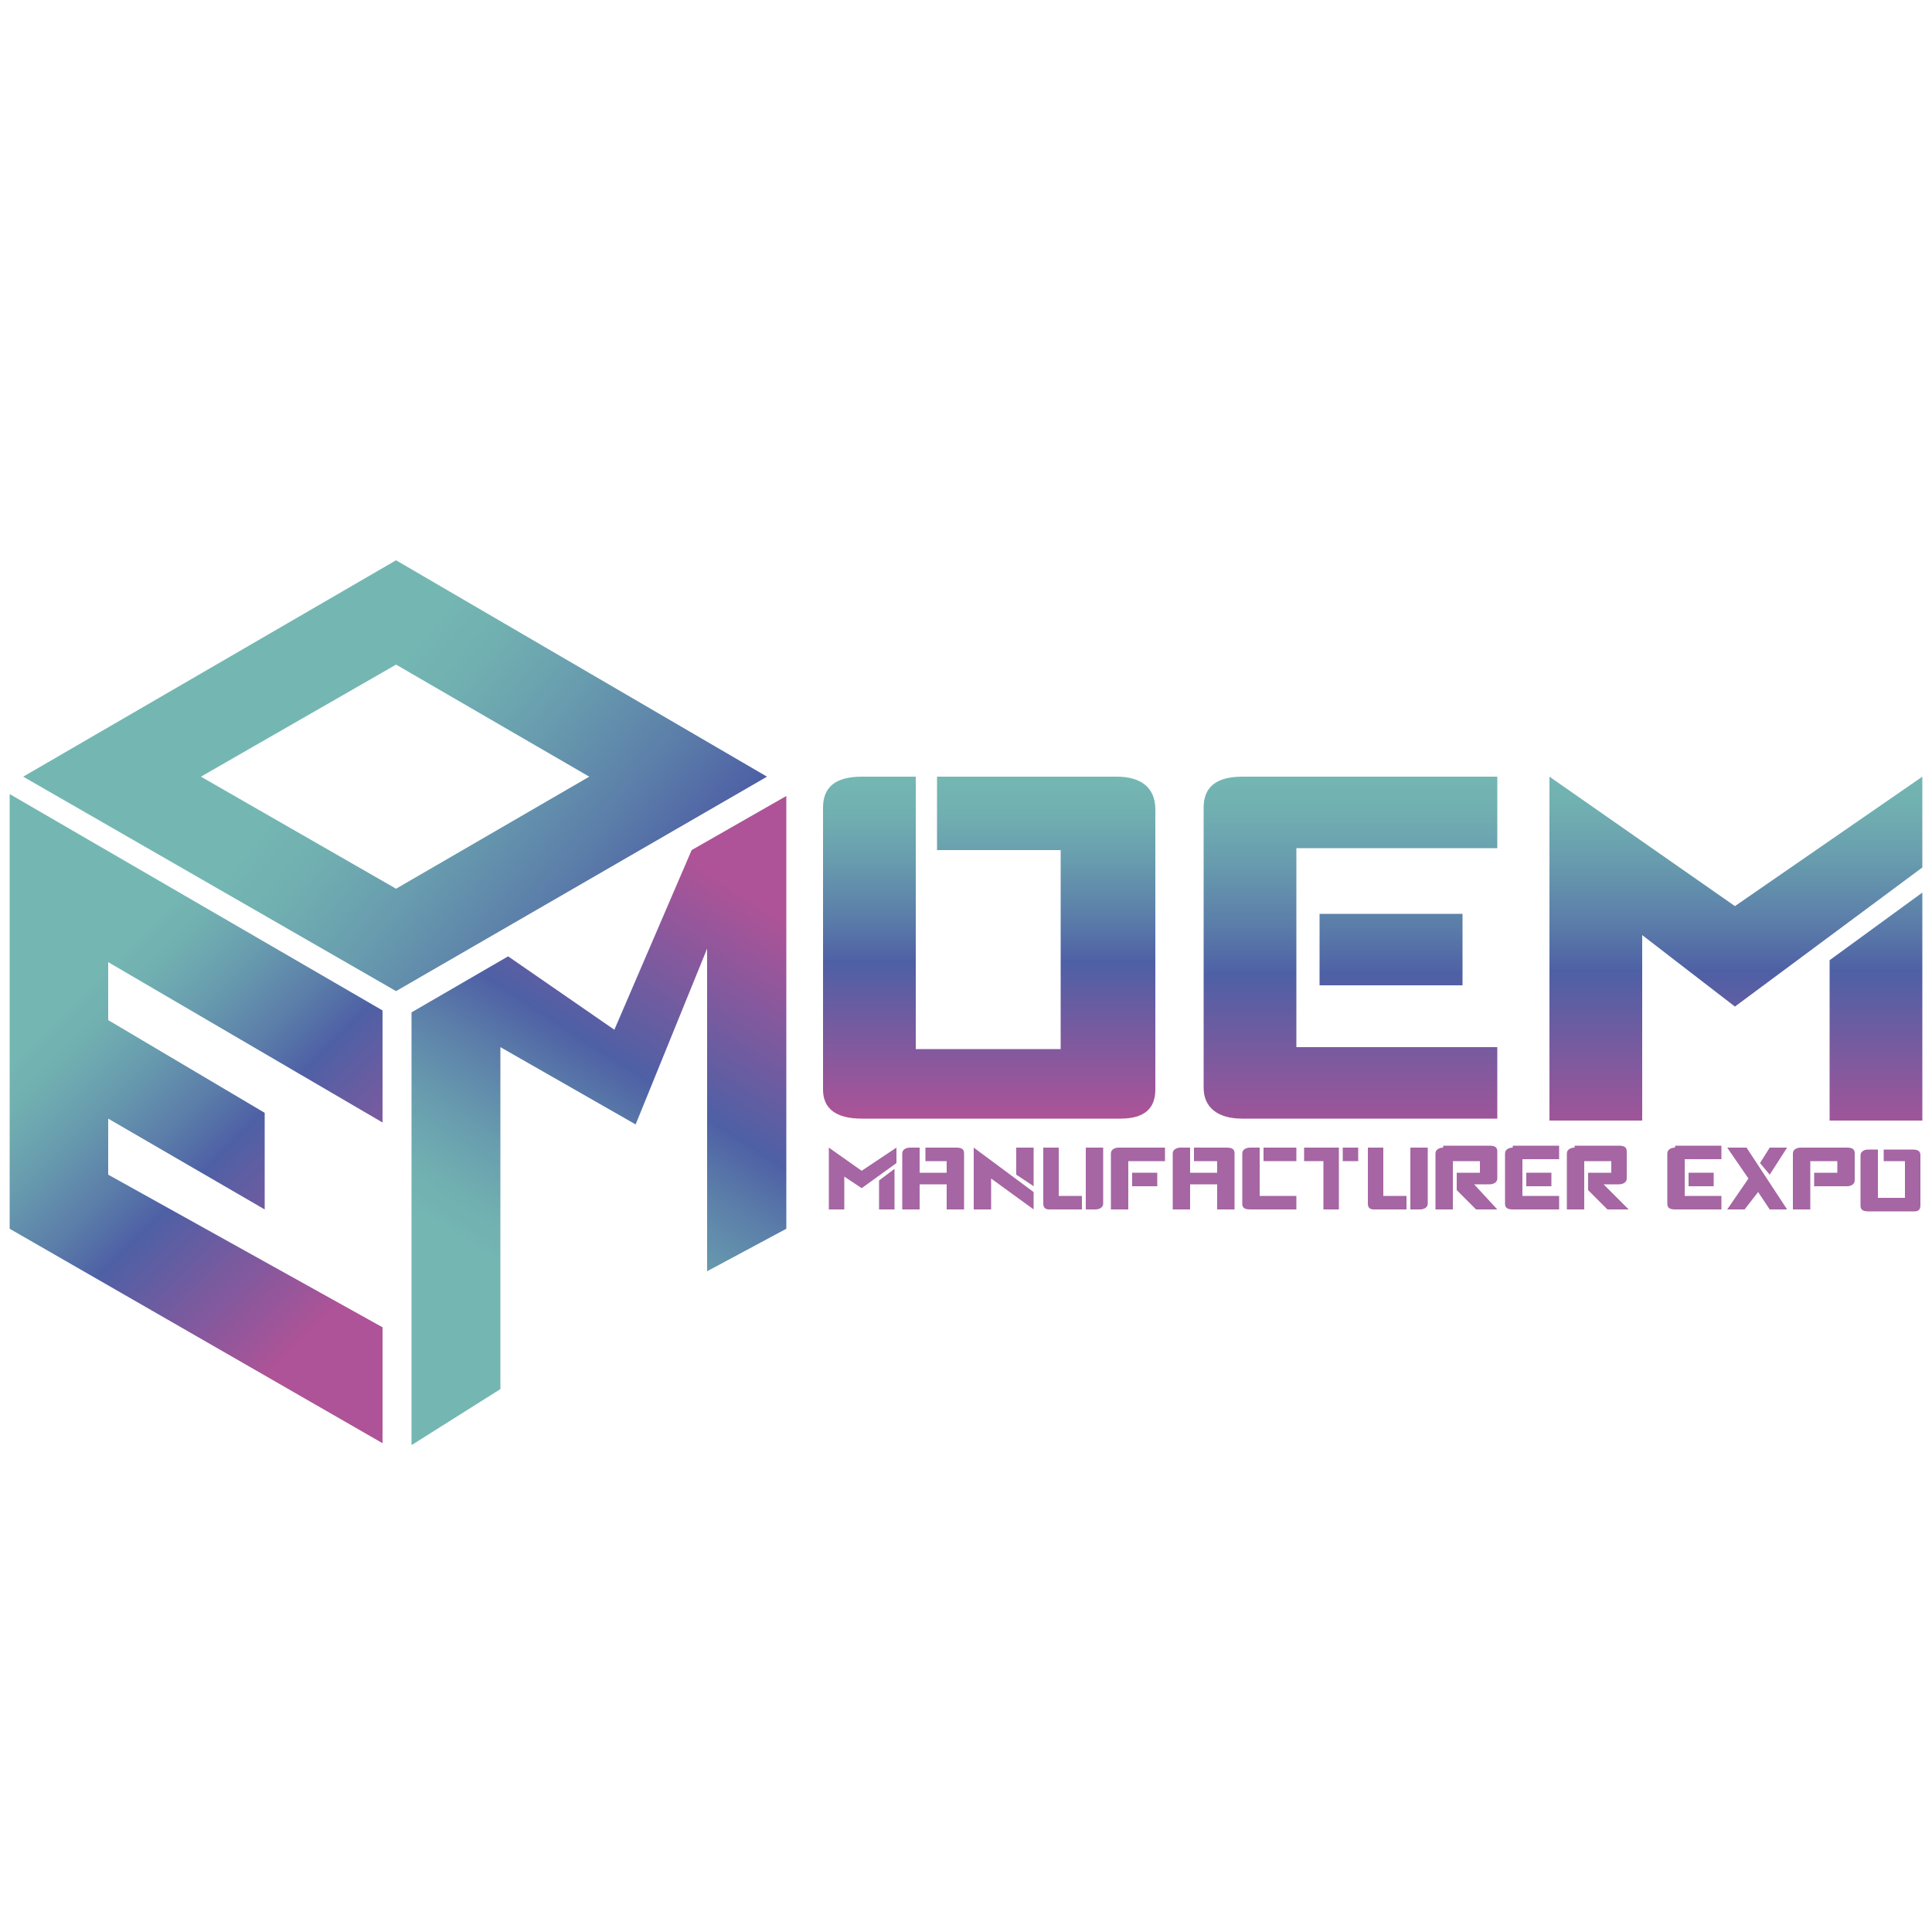 <?xml version="1.0" encoding="utf-8"?>
<!-- Generator: Adobe Illustrator 25.4.1, SVG Export Plug-In . SVG Version: 6.00 Build 0)  -->
<svg version="1.1" id="Layer_1" xmlns="http://www.w3.org/2000/svg" xmlns:xlink="http://www.w3.org/1999/xlink" x="0px" y="0px"
	 viewBox="0 0 100 100" style="enable-background:new 0 0 100 100;" xml:space="preserve">
<style type="text/css">
	.st0{fill:#A566A3;}
	
		.st1{clip-path:url(#SVGID_00000167372854513239739380000009195087221201321114_);fill:url(#SVGID_00000059284302174453602120000015416616076024156595_);}
	
		.st2{clip-path:url(#SVGID_00000049187401789824591950000012789801387348349105_);fill:url(#SVGID_00000045614761598249435430000013369257390919032221_);}
	
		.st3{clip-path:url(#SVGID_00000158024878947770087170000015413735616459438252_);fill:url(#SVGID_00000060028870021206260490000010033233357106975131_);}
	
		.st4{clip-path:url(#SVGID_00000026159437363536173900000013698191739195398317_);fill:url(#SVGID_00000123413057721026165300000001324245210486808497_);}
	
		.st5{clip-path:url(#SVGID_00000016039018023806312940000013752150449671796152_);fill:url(#SVGID_00000068639982799938609510000014927760466050059954_);}
	
		.st6{clip-path:url(#SVGID_00000135667519601911007440000001955358992261791150_);fill:url(#SVGID_00000124145944694327742850000007760983723924860844_);}
</style>
<g>
	<rect x="58.6" y="60.7" class="st0" width="1.3" height="0.7"/>
	<rect x="79" y="60.7" class="st0" width="1.3" height="0.7"/>
	<polygon class="st0" points="45.5,61.1 45.5,62.6 46.3,62.6 46.3,60.5 	"/>
	<g>
		<path class="st0" d="M47.9,59.4v0.7H49v0.6h-1.4v-1.3h-0.5c-0.2,0-0.4,0.1-0.4,0.3v2.9h0.9v-1.3H49v1.3h0.9v-2.9
			c0-0.2-0.1-0.3-0.4-0.3H47.9z"/>
		<polygon class="st0" points="52.6,59.4 52.6,60.8 53.5,61.4 53.5,59.4 		"/>
		<path class="st0" d="M54,59.4v2.9c0,0.2,0.1,0.3,0.3,0.3H56v-0.7h-1.2v-2.5H54z"/>
		<path class="st0" d="M56.2,59.4v3.2h0.5c0.2,0,0.4-0.1,0.4-0.3v-2.9H56.2z"/>
		<path class="st0" d="M57.9,59.4c-0.2,0-0.4,0.1-0.4,0.3v2.9h0.9v-2.5h1.9v-0.7H57.9z"/>
		<path class="st0" d="M61.8,59.4v0.7H63v0.6h-1.4v-1.3h-0.5c-0.2,0-0.4,0.1-0.4,0.3v2.9h0.9v-1.3H63v1.3h0.9v-2.9
			c0-0.2-0.1-0.3-0.4-0.3H61.8z"/>
		<path class="st0" d="M64.7,59.4c-0.2,0-0.4,0.1-0.4,0.3v2.6c0,0.2,0.1,0.3,0.4,0.3h2.4v-0.7h-1.9v-2.5H64.7z"/>
		<rect x="65.4" y="59.4" class="st0" width="1.7" height="0.7"/>
		<polygon class="st0" points="67.5,59.4 67.5,60.1 68.5,60.1 68.5,62.6 69.3,62.6 69.3,59.4 		"/>
		<rect x="69.5" y="59.4" class="st0" width="0.8" height="0.7"/>
		<path class="st0" d="M70.8,59.4v2.9c0,0.2,0.1,0.3,0.3,0.3h1.7v-0.7h-1.2v-2.5H70.8z"/>
		<path class="st0" d="M73,59.4v3.2h0.5c0.2,0,0.4-0.1,0.4-0.3v-2.9H73z"/>
		<path class="st0" d="M74.7,59.4c-0.2,0-0.4,0.1-0.4,0.3v2.9h0.9v-2.5h1.4v0.6h-1.2v0.9l1,1h1.1l-1.2-1.3h0.8
			c0.2,0,0.4-0.1,0.4-0.3v-1.4c0-0.2-0.1-0.3-0.4-0.3H74.7z"/>
		<path class="st0" d="M78.3,59.4c-0.2,0-0.4,0.1-0.4,0.3v2.6c0,0.2,0.1,0.3,0.4,0.3h2.4v-0.7h-1.9v-1.9h1.9v-0.7H78.3z"/>
		<path class="st0" d="M81.5,59.4c-0.2,0-0.4,0.1-0.4,0.3v2.9H82v-2.5h1.4v0.6h-1.2v0.9l1,1h1.1L83,61.3h0.8c0.2,0,0.4-0.1,0.4-0.3
			v-1.4c0-0.2-0.1-0.3-0.4-0.3H81.5z"/>
		<rect x="87.4" y="60.7" class="st0" width="1.3" height="0.7"/>
		<path class="st0" d="M86.7,59.4c-0.2,0-0.4,0.1-0.4,0.3v2.6c0,0.2,0.1,0.3,0.4,0.3h2.4v-0.7h-1.9v-1.9h1.9v-0.7H86.7z"/>
		<polygon class="st0" points="89.4,59.4 90.5,61 89.4,62.6 90.3,62.6 91,61.7 91.6,62.6 92.5,62.6 90.4,59.4 		"/>
		<polygon class="st0" points="91.6,59.4 91.1,60.2 91.6,60.8 92.5,59.4 		"/>
		<path class="st0" d="M93.2,59.4c-0.2,0-0.4,0.1-0.4,0.3v2.9h0.9v-2.5h1.4v0.6h-1.2v0.7h1.7c0.2,0,0.4-0.1,0.4-0.3v-1.4
			c0-0.2-0.1-0.3-0.4-0.3H93.2z"/>
		<path class="st0" d="M97.5,59.4v0.7h1.1V62h-1.4v-2.5h-0.5c-0.2,0-0.4,0.1-0.4,0.3v2.6c0,0.2,0.1,0.3,0.4,0.3h2.4
			c0.2,0,0.3-0.1,0.3-0.3v-2.6c0-0.2-0.1-0.3-0.4-0.3H97.5z"/>
		<polygon class="st0" points="44.6,60.6 42.9,59.4 42.9,62.6 43.7,62.6 43.7,60.9 44.6,61.5 46.4,60.2 46.4,59.4 		"/>
		<polygon class="st0" points="50.4,62.6 51.3,62.6 51.3,61 53.5,62.6 53.5,61.7 50.4,59.4 		"/>
	</g>
	<g>
		<defs>
			<polygon id="SVGID_1_" points="0.5,41.1 0.5,63.6 19.8,74.7 19.8,74.7 19.8,68.7 5.6,60.8 5.6,57.9 13.7,62.6 13.7,57.6 
				5.6,52.8 5.6,49.8 19.8,58.1 19.8,52.3 			"/>
		</defs>
		<clipPath id="SVGID_00000068645515005035875340000010721425015556181916_">
			<use xlink:href="#SVGID_1_"  style="overflow:visible;"/>
		</clipPath>
		
			<linearGradient id="SVGID_00000003063662311529505430000001031720435860509072_" gradientUnits="userSpaceOnUse" x1="204.159" y1="443.974" x2="206.364" y2="443.974" gradientTransform="matrix(6.777 6.777 6.777 -6.777 -4388.718 1676.682)">
			<stop  offset="0" style="stop-color:#74B7B2"/>
			<stop  offset="9.794837e-02" style="stop-color:#71B0B1"/>
			<stop  offset="0.241" style="stop-color:#689CAE"/>
			<stop  offset="0.41" style="stop-color:#5B7DA9"/>
			<stop  offset="0.538" style="stop-color:#4E60A5"/>
			<stop  offset="1" style="stop-color:#AE5397"/>
		</linearGradient>
		
			<polygon style="clip-path:url(#SVGID_00000068645515005035875340000010721425015556181916_);fill:url(#SVGID_00000003063662311529505430000001031720435860509072_);" points="
			10.1,31.4 36.6,57.9 10.1,84.4 -16.4,57.9 		"/>
	</g>
	<g>
		<defs>
			<path id="SVGID_00000145022179691303067370000014270797349826131350_" d="M10.4,40.2l10.1-5.8l10,5.8l-10,5.8L10.4,40.2z
				 M1.2,40.2l19.3,11.1l19.2-11.1L20.5,29L1.2,40.2z"/>
		</defs>
		<clipPath id="SVGID_00000061429615475431351050000004033896113280164485_">
			<use xlink:href="#SVGID_00000145022179691303067370000014270797349826131350_"  style="overflow:visible;"/>
		</clipPath>
		
			<linearGradient id="SVGID_00000085949846929166768600000017291707372238477986_" gradientUnits="userSpaceOnUse" x1="218.268" y1="457.572" x2="220.472" y2="457.572" gradientTransform="matrix(12.112 9.997 9.997 -12.112 -7200.678 3397.82)">
			<stop  offset="0" style="stop-color:#74B7B2"/>
			<stop  offset="9.794837e-02" style="stop-color:#71B0B1"/>
			<stop  offset="0.241" style="stop-color:#689CAE"/>
			<stop  offset="0.41" style="stop-color:#5B7DA9"/>
			<stop  offset="0.538" style="stop-color:#4E60A5"/>
			<stop  offset="1" style="stop-color:#AE5397"/>
		</linearGradient>
		
			<polygon style="clip-path:url(#SVGID_00000061429615475431351050000004033896113280164485_);fill:url(#SVGID_00000085949846929166768600000017291707372238477986_);" points="
			16.8,10.1 50.7,38 24.1,70.2 -9.7,42.2 		"/>
	</g>
	<g>
		<defs>
			<polygon id="SVGID_00000137821904888342289190000008299954688346119044_" points="35.8,44 31.8,53.3 26.3,49.5 21.3,52.4 
				21.3,74.8 21.3,74.8 25.9,71.9 25.9,54.2 32.9,58.2 36.6,49.1 36.6,65.8 40.7,63.6 40.7,41.2 			"/>
		</defs>
		<clipPath id="SVGID_00000143613046055485902780000000281651787220177313_">
			<use xlink:href="#SVGID_00000137821904888342289190000008299954688346119044_"  style="overflow:visible;"/>
		</clipPath>
		
			<linearGradient id="SVGID_00000045612397714741342760000010630375555538858130_" gradientUnits="userSpaceOnUse" x1="227.715" y1="510.176" x2="229.919" y2="510.176" gradientTransform="matrix(5.707 -8.878 -8.878 -5.707 3255.903 4999.221)">
			<stop  offset="0" style="stop-color:#74B7B2"/>
			<stop  offset="9.794837e-02" style="stop-color:#71B0B1"/>
			<stop  offset="0.241" style="stop-color:#689CAE"/>
			<stop  offset="0.41" style="stop-color:#5B7DA9"/>
			<stop  offset="0.538" style="stop-color:#4E60A5"/>
			<stop  offset="1" style="stop-color:#AE5397"/>
		</linearGradient>
		
			<polygon style="clip-path:url(#SVGID_00000143613046055485902780000000281651787220177313_);fill:url(#SVGID_00000045612397714741342760000010630375555538858130_);" points="
			6,64.9 27,32.4 55.9,51 35,83.6 		"/>
	</g>
	<g>
		<defs>
			<path id="SVGID_00000002351923859079492930000010837428669235638197_" d="M48.5,40.2V44h6.4v10.3h-7.5V40.2h-2.8
				c-1.3,0-2,0.5-2,1.6v14.6c0,1,0.7,1.5,2,1.5h13.4c1.2,0,1.8-0.5,1.8-1.5V41.9c0-1.1-0.7-1.7-2-1.7H48.5z"/>
		</defs>
		<clipPath id="SVGID_00000137821244158904270760000002474071605482567333_">
			<use xlink:href="#SVGID_00000002351923859079492930000010837428669235638197_"  style="overflow:visible;"/>
		</clipPath>
		
			<linearGradient id="SVGID_00000143592736680882633480000010966716644030951815_" gradientUnits="userSpaceOnUse" x1="232.465" y1="417.8" x2="234.67" y2="417.8" gradientTransform="matrix(0 8.032 8.032 0 -3304.55 -1826.87)">
			<stop  offset="0" style="stop-color:#74B7B2"/>
			<stop  offset="9.794837e-02" style="stop-color:#71B0B1"/>
			<stop  offset="0.241" style="stop-color:#689CAE"/>
			<stop  offset="0.41" style="stop-color:#5B7DA9"/>
			<stop  offset="0.538" style="stop-color:#4E60A5"/>
			<stop  offset="1" style="stop-color:#AE5397"/>
		</linearGradient>
		
			<rect x="42.6" y="40.2" style="clip-path:url(#SVGID_00000137821244158904270760000002474071605482567333_);fill:url(#SVGID_00000143592736680882633480000010966716644030951815_);" width="17.2" height="17.7"/>
	</g>
	<g>
		<defs>
			<path id="SVGID_00000035501436580791866400000003676208636718316972_" d="M94.7,49.7V58h4.8V46.2L94.7,49.7z M89.8,46.9l-9.6-6.7
				V58H85v-9.6l4.8,3.7l9.7-7.2v-4.7L89.8,46.9z"/>
		</defs>
		<clipPath id="SVGID_00000103233116709328158130000015279132295498887592_">
			<use xlink:href="#SVGID_00000035501436580791866400000003676208636718316972_"  style="overflow:visible;"/>
		</clipPath>
		
			<linearGradient id="SVGID_00000173157620957706409250000001210814579416117905_" gradientUnits="userSpaceOnUse" x1="233.44" y1="516.925" x2="235.644" y2="516.925" gradientTransform="matrix(0 8.845 -8.845 0 4662.089 -2024.952)">
			<stop  offset="0" style="stop-color:#74B7B2"/>
			<stop  offset="9.794837e-02" style="stop-color:#71B0B1"/>
			<stop  offset="0.241" style="stop-color:#689CAE"/>
			<stop  offset="0.41" style="stop-color:#5B7DA9"/>
			<stop  offset="0.538" style="stop-color:#4E60A5"/>
			<stop  offset="1" style="stop-color:#AE5397"/>
		</linearGradient>
		
			<rect x="80.2" y="40.2" style="clip-path:url(#SVGID_00000103233116709328158130000015279132295498887592_);fill:url(#SVGID_00000173157620957706409250000001210814579416117905_);" width="19.3" height="17.8"/>
	</g>
	<g>
		<defs>
			<path id="SVGID_00000170264218216066139930000014059962640462888361_" d="M68.3,51h7.4v-3.7h-7.4V51z M64.3,40.2
				c-1.3,0-2,0.5-2,1.6v14.5c0,1,0.7,1.6,2,1.6h13.3v-3.7H67.1V43.9h10.4v-3.7H64.3z"/>
		</defs>
		<clipPath id="SVGID_00000054977136567462454740000015896477703046214038_">
			<use xlink:href="#SVGID_00000170264218216066139930000014059962640462888361_"  style="overflow:visible;"/>
		</clipPath>
		
			<linearGradient id="SVGID_00000145775957105783676000000015294896595346843034_" gradientUnits="userSpaceOnUse" x1="233.448" y1="518.138" x2="235.653" y2="518.138" gradientTransform="matrix(0 8.85 -8.85 0 4655.229 -2026.077)">
			<stop  offset="0" style="stop-color:#74B7B2"/>
			<stop  offset="9.794837e-02" style="stop-color:#71B0B1"/>
			<stop  offset="0.241" style="stop-color:#689CAE"/>
			<stop  offset="0.41" style="stop-color:#5B7DA9"/>
			<stop  offset="0.538" style="stop-color:#4E60A5"/>
			<stop  offset="1" style="stop-color:#AE5397"/>
		</linearGradient>
		
			<rect x="62.3" y="40.2" style="clip-path:url(#SVGID_00000054977136567462454740000015896477703046214038_);fill:url(#SVGID_00000145775957105783676000000015294896595346843034_);" width="15.2" height="17.7"/>
	</g>
</g>
</svg>
